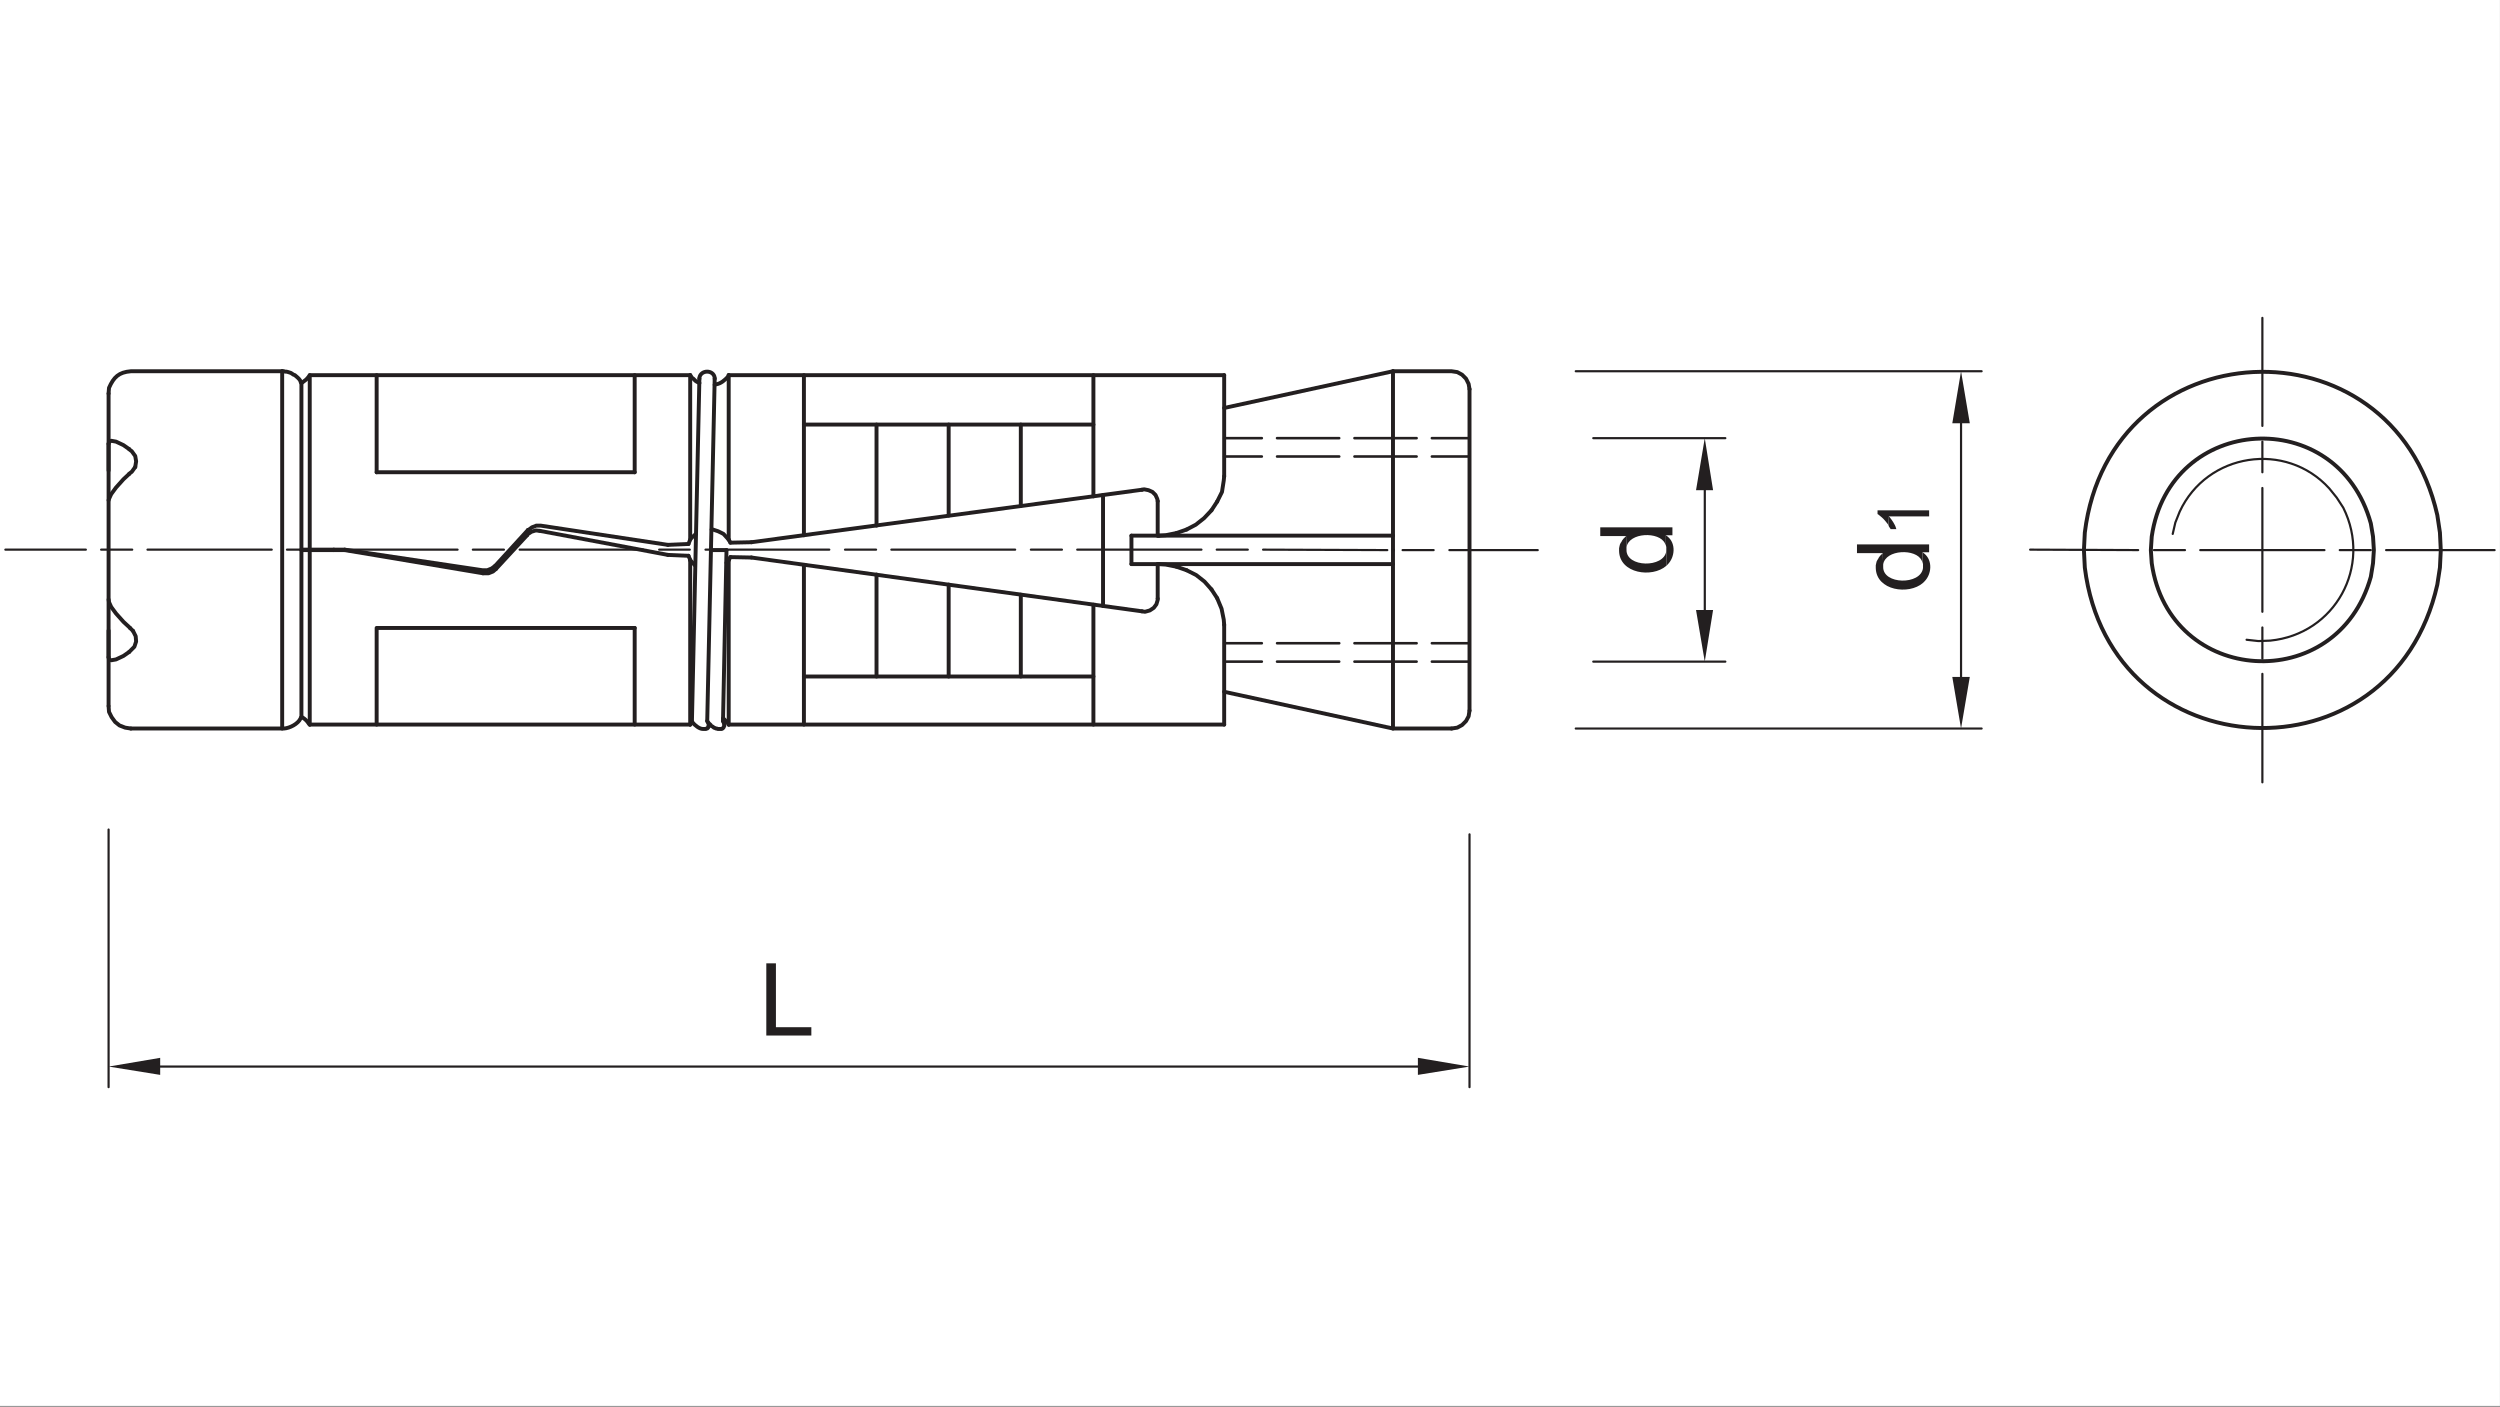 <?xml version="1.0" encoding="utf-8"?>
<!-- Generator: Adobe Illustrator 16.0.0, SVG Export Plug-In . SVG Version: 6.00 Build 0)  -->
<!DOCTYPE svg PUBLIC "-//W3C//DTD SVG 1.1//EN" "http://www.w3.org/Graphics/SVG/1.1/DTD/svg11.dtd">
<svg version="1.1" id="Layer_1" xmlns="http://www.w3.org/2000/svg" xmlns:xlink="http://www.w3.org/1999/xlink" x="0px" y="0px"
	 width="343px" height="193.011px" viewBox="0 -0.005 343 193.011" enable-background="new 0 -0.005 343 193.011"
	 xml:space="preserve">
<rect x="0" y="-0.005" width="343" height="193.011" fill="#808080" stroke="none"/>
<rect y="-0.127" fill="#FFFFFF" width="342.992" height="193.012"/>
<g id="surface1">
	
		<path fill="none" stroke="#231F20" stroke-width="0.54" stroke-linecap="round" stroke-linejoin="round" stroke-miterlimit="10" d="
		M99.676,75.469h-2.098"/>
	
		<path fill="none" stroke="#231F20" stroke-width="0.54" stroke-linecap="round" stroke-linejoin="round" stroke-miterlimit="10" d="
		M201.617,53.387l-0.121-0.719l-0.359-0.719l-0.539-0.543l-0.66-0.359l-0.781-0.117h-8.039"/>
	
		<path fill="none" stroke="#231F20" stroke-width="0.54" stroke-linecap="round" stroke-linejoin="round" stroke-miterlimit="10" d="
		M199.156,99.949l0.781-0.121l0.66-0.359l0.539-0.539l0.359-0.66l0.121-0.781"/>
	
		<path fill="none" stroke="#231F20" stroke-width="0.54" stroke-linecap="round" stroke-linejoin="round" stroke-miterlimit="10" d="
		M199.156,99.949h-8.039v-24.48"/>
	
		<path fill="none" stroke="#231F20" stroke-width="0.54" stroke-linecap="round" stroke-linejoin="round" stroke-miterlimit="10" d="
		M201.617,53.387v44.102"/>
	
		<path fill="none" stroke="#231F20" stroke-width="0.54" stroke-linecap="round" stroke-linejoin="round" stroke-miterlimit="10" d="
		M191.117,50.93v24.539"/>
	
		<path fill="none" stroke="#231F20" stroke-width="0.54" stroke-linecap="round" stroke-linejoin="round" stroke-miterlimit="10" d="
		M150.016,58.25h-39.719"/>
	
		<path fill="none" stroke="#231F20" stroke-width="0.54" stroke-linecap="round" stroke-linejoin="round" stroke-miterlimit="10" d="
		M167.957,85.727l-0.059-0.719l-0.301-1.5l-0.602-1.441"/>
	
		<path fill="none" stroke="#231F20" stroke-width="0.54" stroke-linecap="round" stroke-linejoin="round" stroke-miterlimit="10" d="
		M167.957,65.328l-0.059,0.602l-0.242,1.559l-0.66,1.32"/>
	
		<path fill="none" stroke="#231F20" stroke-width="0.54" stroke-linecap="round" stroke-linejoin="round" stroke-miterlimit="10" d="
		M162.797,78.227l-1.379-0.477"/>
	
		<path fill="none" stroke="#231F20" stroke-width="0.54" stroke-linecap="round" stroke-linejoin="round" stroke-miterlimit="10" d="
		M162.797,72.648l-1.379,0.48"/>
	
		<path fill="none" stroke="#231F20" stroke-width="0.54" stroke-linecap="round" stroke-linejoin="round" stroke-miterlimit="10" d="
		M161.418,77.746l-1.5-0.297l-0.902-0.059"/>
	
		<path fill="none" stroke="#231F20" stroke-width="0.54" stroke-linecap="round" stroke-linejoin="round" stroke-miterlimit="10" d="
		M161.418,73.129l-1.5,0.301l-0.902,0.059"/>
	
		<path fill="none" stroke="#231F20" stroke-width="0.54" stroke-linecap="round" stroke-linejoin="round" stroke-miterlimit="10" d="
		M156.676,67.188l0.301-0.059l0.602,0.121l0.539,0.238l0.418,0.418l0.242,0.543l0.059,0.301"/>
	
		<path fill="none" stroke="#231F20" stroke-width="0.54" stroke-linecap="round" stroke-linejoin="round" stroke-miterlimit="10" d="
		M158.836,73.488h0.18"/>
	
		<path fill="none" stroke="#231F20" stroke-width="0.54" stroke-linecap="round" stroke-linejoin="round" stroke-miterlimit="10" d="
		M159.016,77.387h-0.18"/>
	
		<path fill="none" stroke="#231F20" stroke-width="0.54" stroke-linecap="round" stroke-linejoin="round" stroke-miterlimit="10" d="
		M158.836,82.129v0.18l-0.18,0.598l-0.359,0.48l-0.539,0.359l-0.66,0.184l-0.422-0.062"/>
	
		<path fill="none" stroke="#231F20" stroke-width="0.54" stroke-linecap="round" stroke-linejoin="round" stroke-miterlimit="10" d="
		M166.215,80.867l-0.957-1.078l-1.141-0.898l-1.32-0.664"/>
	
		<path fill="none" stroke="#231F20" stroke-width="0.54" stroke-linecap="round" stroke-linejoin="round" stroke-miterlimit="10" d="
		M166.215,70.008l-1.02,1.082l-1.141,0.898l-1.258,0.66"/>
	
		<path fill="none" stroke="#231F20" stroke-width="0.54" stroke-linecap="round" stroke-linejoin="round" stroke-miterlimit="10" d="
		M155.234,73.488v3.898"/>
	
		<path fill="none" stroke="#231F20" stroke-width="0.54" stroke-linecap="round" stroke-linejoin="round" stroke-miterlimit="10" d="
		M151.336,67.906v15.242"/>
	
		<path fill="none" stroke="#231F20" stroke-width="0.54" stroke-linecap="round" stroke-linejoin="round" stroke-miterlimit="10" d="
		M166.996,82.066l-0.781-1.199"/>
	
		<path fill="none" stroke="#231F20" stroke-width="0.54" stroke-linecap="round" stroke-linejoin="round" stroke-miterlimit="10" d="
		M166.996,68.809l-0.781,1.199"/>
	
		<path fill="none" stroke="#231F20" stroke-width="0.54" stroke-linecap="round" stroke-linejoin="round" stroke-miterlimit="10" d="
		M167.957,85.727v13.68"/>
	
		<path fill="none" stroke="#231F20" stroke-width="0.54" stroke-linecap="round" stroke-linejoin="round" stroke-miterlimit="10" d="
		M150.016,99.406V82.969"/>
	
		<path fill="none" stroke="#231F20" stroke-width="0.54" stroke-linecap="round" stroke-linejoin="round" stroke-miterlimit="10" d="
		M140.055,92.809V81.59"/>
	
		<path fill="none" stroke="#231F20" stroke-width="0.54" stroke-linecap="round" stroke-linejoin="round" stroke-miterlimit="10" d="
		M130.156,92.809V80.207"/>
	
		<path fill="none" stroke="#231F20" stroke-width="0.54" stroke-linecap="round" stroke-linejoin="round" stroke-miterlimit="10" d="
		M120.258,92.809v-13.98"/>
	
		<path fill="none" stroke="#231F20" stroke-width="0.54" stroke-linecap="round" stroke-linejoin="round" stroke-miterlimit="10" d="
		M110.297,99.406V77.508"/>
	
		<path fill="none" stroke="#231F20" stroke-width="0.54" stroke-linecap="round" stroke-linejoin="round" stroke-miterlimit="10" d="
		M156.676,67.188l-53.578,7.199"/>
	
		<path fill="none" stroke="#231F20" stroke-width="0.54" stroke-linecap="round" stroke-linejoin="round" stroke-miterlimit="10" d="
		M156.676,83.867l-53.578-7.379"/>
	
		<path fill="none" stroke="#231F20" stroke-width="0.54" stroke-linecap="round" stroke-linejoin="round" stroke-miterlimit="10" d="
		M150.016,92.809h-39.719"/>
	
		<path fill="none" stroke="#231F20" stroke-width="0.54" stroke-linecap="round" stroke-linejoin="round" stroke-miterlimit="10" d="
		M130.156,58.25v12.477"/>
	
		<path fill="none" stroke="#231F20" stroke-width="0.54" stroke-linecap="round" stroke-linejoin="round" stroke-miterlimit="10" d="
		M140.055,58.25v11.156"/>
	
		<path fill="none" stroke="#231F20" stroke-width="0.54" stroke-linecap="round" stroke-linejoin="round" stroke-miterlimit="10" d="
		M120.258,58.25v13.859"/>
	
		<path fill="none" stroke="#231F20" stroke-width="0.54" stroke-linecap="round" stroke-linejoin="round" stroke-miterlimit="10" d="
		M110.297,51.469V73.43"/>
	
		<path fill="none" stroke="#231F20" stroke-width="0.54" stroke-linecap="round" stroke-linejoin="round" stroke-miterlimit="10" d="
		M167.957,51.469v13.859"/>
	
		<path fill="none" stroke="#231F20" stroke-width="0.54" stroke-linecap="round" stroke-linejoin="round" stroke-miterlimit="10" d="
		M150.016,51.469V68.09"/>
	<g>
		<defs>
			<rect id="SVGID_1_" width="342.992" height="192.758"/>
		</defs>
		<clipPath id="SVGID_2_">
			<use xlink:href="#SVGID_1_"  overflow="visible"/>
		</clipPath>
		<g clip-path="url(#SVGID_2_)">
			
				<path fill="none" stroke="#231F20" stroke-width="0.54" stroke-linecap="round" stroke-linejoin="round" stroke-miterlimit="10" d="
				M98.055,51.949v-0.121c-0.145-1.117-1.906-1.133-2.098,0v0.121"/>
			
				<path fill="none" stroke="#231F20" stroke-width="0.54" stroke-linecap="round" stroke-linejoin="round" stroke-miterlimit="10" d="
				M94.695,51.469l0.242,0.359l0.18,0.121l0.301,0.297l0.18,0.121l0.359,0.18"/>
			
				<path fill="none" stroke="#231F20" stroke-width="0.54" stroke-linecap="round" stroke-linejoin="round" stroke-miterlimit="10" d="
				M98.055,52.789l0.18-0.062c0.699-0.098,1.211-0.602,1.684-1.078l0.059-0.18"/>
			
				<path fill="none" stroke="#231F20" stroke-width="0.54" stroke-linecap="round" stroke-linejoin="round" stroke-miterlimit="10" d="
				M41.355,52.547l-0.117-0.18l-0.062-0.18c-0.184-0.289-0.473-0.5-0.719-0.719l-0.18-0.062l-0.359-0.238l-0.363-0.121l-0.238-0.059
				h-0.18l-0.18-0.059h-0.242"/>
			
				<path fill="none" stroke="#231F20" stroke-width="0.54" stroke-linecap="round" stroke-linejoin="round" stroke-miterlimit="10" d="
				M41.355,52.547l0.18-0.117c0.477-0.352,0.477-0.332,0.84-0.781l0.121-0.18h52.199"/>
			
				<path fill="none" stroke="#231F20" stroke-width="0.54" stroke-linecap="round" stroke-linejoin="round" stroke-miterlimit="10" d="
				M99.676,77.207l0.121-0.117l0.18-0.242"/>
			
				<path fill="none" stroke="#231F20" stroke-width="0.54" stroke-linecap="round" stroke-linejoin="round" stroke-miterlimit="10" d="
				M99.977,74.027l-0.719-0.781l-0.723-0.359l-0.719-0.238h-0.18"/>
			
				<path fill="none" stroke="#231F20" stroke-width="0.54" stroke-linecap="round" stroke-linejoin="round" stroke-miterlimit="10" d="
				M99.977,74.027l0.238,0.422"/>
			
				<path fill="none" stroke="#231F20" stroke-width="0.54" stroke-linecap="round" stroke-linejoin="round" stroke-miterlimit="10" d="
				M100.215,76.43l-0.238,0.418"/>
			
				<path fill="none" stroke="#231F20" stroke-width="0.54" stroke-linecap="round" stroke-linejoin="round" stroke-miterlimit="10" d="
				M94.695,76.848l0.66,0.719"/>
			
				<path fill="none" stroke="#231F20" stroke-width="0.54" stroke-linecap="round" stroke-linejoin="round" stroke-miterlimit="10" d="
				M95.477,73.25l-0.602,0.539l-0.18,0.238l-0.238,0.602"/>
			
				<path fill="none" stroke="#231F20" stroke-width="0.54" stroke-linecap="round" stroke-linejoin="round" stroke-miterlimit="10" d="
				M94.695,76.848l-0.059-0.18l-0.18-0.418"/>
			
				<path fill="none" stroke="#231F20" stroke-width="0.54" stroke-linecap="round" stroke-linejoin="round" stroke-miterlimit="10" d="
				M94.457,74.629l-2.82,0.121"/>
			
				<path fill="none" stroke="#231F20" stroke-width="0.54" stroke-linecap="round" stroke-linejoin="round" stroke-miterlimit="10" d="
				M94.457,76.25l-2.82-0.121"/>
			
				<path fill="none" stroke="#231F20" stroke-width="0.54" stroke-linecap="round" stroke-linejoin="round" stroke-miterlimit="10" d="
				M72.316,73.43l0.059-0.121l0.543-0.359l0.598-0.18l0.539,0.059"/>
			
				<path fill="none" stroke="#231F20" stroke-width="0.54" stroke-linecap="round" stroke-linejoin="round" stroke-miterlimit="10" d="
				M72.438,72.707h0.059l0.48-0.359l0.602-0.238h0.598l17.461,2.641"/>
			
				<path fill="none" stroke="#231F20" stroke-width="0.54" stroke-linecap="round" stroke-linejoin="round" stroke-miterlimit="10" d="
				M74.055,72.828l17.582,3.301"/>
			
				<path fill="none" stroke="#231F20" stroke-width="0.54" stroke-linecap="round" stroke-linejoin="round" stroke-miterlimit="10" d="
				M99.977,99.406l-0.059-0.117l-0.121-0.18l-0.18-0.121l-0.121-0.18l-0.121-0.121l-0.18-0.121"/>
			
				<path fill="none" stroke="#231F20" stroke-width="0.54" stroke-linecap="round" stroke-linejoin="round" stroke-miterlimit="10" d="
				M97.035,98.93l0.062,0.117l0.117,0.121l0.062,0.121l0.117,0.059l0.121,0.121l0.059,0.121l0.242,0.117l0.121,0.121l0.18,0.059
				l0.117,0.062h0.121l0.121,0.059h0.539l0.059-0.059h0.062l0.121-0.121l0.059-0.121v-0.059l0.059-0.059v-0.242l-0.059-0.059v-0.121
				l-0.059-0.121l-0.062-0.117"/>
			
				<path fill="none" stroke="#231F20" stroke-width="0.54" stroke-linecap="round" stroke-linejoin="round" stroke-miterlimit="10" d="
				M94.938,99.168l-0.242,0.238"/>
			
				<path fill="none" stroke="#231F20" stroke-width="0.54" stroke-linecap="round" stroke-linejoin="round" stroke-miterlimit="10" d="
				M94.938,98.93l0.059,0.117l0.059,0.121c0.32,0.352,0.898,0.844,1.383,0.84h0.418l0.062-0.059h0.117l0.121-0.121v-0.121
				l0.059-0.059v-0.359l-0.117-0.242l-0.062-0.117"/>
			
				<path fill="none" stroke="#231F20" stroke-width="0.54" stroke-linecap="round" stroke-linejoin="round" stroke-miterlimit="10" d="
				M99.676,75.469l-0.48,23.461"/>
			
				<path fill="none" stroke="#231F20" stroke-width="0.54" stroke-linecap="round" stroke-linejoin="round" stroke-miterlimit="10" d="
				M94.695,99.406V76.848"/>
			
				<path fill="none" stroke="#231F20" stroke-width="0.54" stroke-linecap="round" stroke-linejoin="round" stroke-miterlimit="10" d="
				M99.977,76.848v22.559"/>
			
				<path fill="none" stroke="#231F20" stroke-width="0.54" stroke-linecap="round" stroke-linejoin="round" stroke-miterlimit="10" d="
				M68.055,78.047l-0.418,0.359l-0.602,0.242h-0.777"/>
			
				<path fill="none" stroke="#231F20" stroke-width="0.54" stroke-linecap="round" stroke-linejoin="round" stroke-miterlimit="10" d="
				M67.938,77.629l-0.48,0.359l-0.602,0.242h-0.66l-18.898-2.824"/>
			
				<path fill="none" stroke="#231F20" stroke-width="0.54" stroke-linecap="round" stroke-linejoin="round" stroke-miterlimit="10" d="
				M66.258,78.648l-18.961-3.18"/>
			
				<path fill="none" stroke="#231F20" stroke-width="0.54" stroke-linecap="round" stroke-linejoin="round" stroke-miterlimit="10" d="
				M41.355,75.406h1.141"/>
			
				<path fill="none" stroke="#231F20" stroke-width="0.54" stroke-linecap="round" stroke-linejoin="round" stroke-miterlimit="10" d="
				M41.355,75.469h1.141"/>
			
				<path fill="none" stroke="#231F20" stroke-width="0.54" stroke-linecap="round" stroke-linejoin="round" stroke-miterlimit="10" d="
				M45.797,75.406h-3.301"/>
			
				<path fill="none" stroke="#231F20" stroke-width="0.54" stroke-linecap="round" stroke-linejoin="round" stroke-miterlimit="10" d="
				M45.797,75.469h-3.301"/>
			
				<path fill="none" stroke="#231F20" stroke-width="0.54" stroke-linecap="round" stroke-linejoin="round" stroke-miterlimit="10" d="
				M38.715,99.949h0.242c0.785-0.047,1.934-0.629,2.277-1.383l0.121-0.18"/>
			
				<path fill="none" stroke="#231F20" stroke-width="0.54" stroke-linecap="round" stroke-linejoin="round" stroke-miterlimit="10" d="
				M42.496,99.406l-0.121-0.117c-0.262-0.391-0.449-0.578-0.84-0.84l-0.18-0.062"/>
			
				<path fill="none" stroke="#231F20" stroke-width="0.54" stroke-linecap="round" stroke-linejoin="round" stroke-miterlimit="10" d="
				M42.496,75.469v23.938"/>
			
				<path fill="none" stroke="#231F20" stroke-width="0.54" stroke-linecap="round" stroke-linejoin="round" stroke-miterlimit="10" d="
				M41.355,75.469v22.918"/>
			
				<path fill="none" stroke="#231F20" stroke-width="0.54" stroke-linecap="round" stroke-linejoin="round" stroke-miterlimit="10" d="
				M45.797,75.406h1.5"/>
			
				<path fill="none" stroke="#231F20" stroke-width="0.54" stroke-linecap="round" stroke-linejoin="round" stroke-miterlimit="10" d="
				M45.797,75.469h1.5"/>
			
				<path fill="none" stroke="#231F20" stroke-width="0.54" stroke-linecap="round" stroke-linejoin="round" stroke-miterlimit="10" d="
				M72.438,72.707l-4.5,4.922"/>
			
				<path fill="none" stroke="#231F20" stroke-width="0.54" stroke-linecap="round" stroke-linejoin="round" stroke-miterlimit="10" d="
				M68.055,78.047l4.262-4.621"/>
			
				<path fill="none" stroke="#231F20" stroke-width="0.54" stroke-linecap="round" stroke-linejoin="round" stroke-miterlimit="10" d="
				M51.676,64.789h35.402"/>
			
				<path fill="none" stroke="#231F20" stroke-width="0.54" stroke-linecap="round" stroke-linejoin="round" stroke-miterlimit="10" d="
				M42.496,99.406h52.199"/>
			
				<path fill="none" stroke="#231F20" stroke-width="0.54" stroke-linecap="round" stroke-linejoin="round" stroke-miterlimit="10" d="
				M38.715,99.77V50.926"/>
			
				<path fill="none" stroke="#231F20" stroke-width="0.54" stroke-linecap="round" stroke-linejoin="round" stroke-miterlimit="10" d="
				M51.676,51.469v13.32"/>
			
				<path fill="none" stroke="#231F20" stroke-width="0.54" stroke-linecap="round" stroke-linejoin="round" stroke-miterlimit="10" d="
				M41.355,52.547v22.859"/>
			
				<path fill="none" stroke="#231F20" stroke-width="0.54" stroke-linecap="round" stroke-linejoin="round" stroke-miterlimit="10" d="
				M42.496,51.469v23.938"/>
			
				<path fill="none" stroke="#231F20" stroke-width="0.54" stroke-linecap="round" stroke-linejoin="round" stroke-miterlimit="10" d="
				M94.695,74.027V51.469"/>
			
				<path fill="none" stroke="#231F20" stroke-width="0.54" stroke-linecap="round" stroke-linejoin="round" stroke-miterlimit="10" d="
				M99.977,51.469v22.559"/>
			
				<path fill="none" stroke="#231F20" stroke-width="0.54" stroke-linecap="round" stroke-linejoin="round" stroke-miterlimit="10" d="
				M87.078,64.789v-13.32"/>
			
				<path fill="none" stroke="#231F20" stroke-width="0.54" stroke-linecap="round" stroke-linejoin="round" stroke-miterlimit="10" d="
				M98.055,51.949l-1.02,46.797"/>
			
				<path fill="none" stroke="#231F20" stroke-width="0.54" stroke-linecap="round" stroke-linejoin="round" stroke-miterlimit="10" d="
				M95.957,51.949l-1.02,46.797"/>
			
				<path fill="none" stroke="#231F20" stroke-width="0.54" stroke-linecap="round" stroke-linejoin="round" stroke-miterlimit="10" d="
				M167.957,51.469h-67.98"/>
			
				<path fill="none" stroke="#231F20" stroke-width="0.54" stroke-linecap="round" stroke-linejoin="round" stroke-miterlimit="10" d="
				M99.977,99.406h67.98"/>
			
				<path fill="none" stroke="#231F20" stroke-width="0.54" stroke-linecap="round" stroke-linejoin="round" stroke-miterlimit="10" d="
				M103.098,74.387l-2.883,0.062"/>
			
				<path fill="none" stroke="#231F20" stroke-width="0.54" stroke-linecap="round" stroke-linejoin="round" stroke-miterlimit="10" d="
				M103.098,76.488l-2.883-0.059"/>
			
				<path fill="none" stroke="#231F20" stroke-width="0.54" stroke-linecap="round" stroke-linejoin="round" stroke-miterlimit="10" d="
				M14.898,60.887l0.059-0.238l0.301-0.18l0.66,0.117l1.02,0.48l0.777,0.543"/>
			
				<path fill="none" stroke="#231F20" stroke-width="0.54" stroke-linecap="round" stroke-linejoin="round" stroke-miterlimit="10" d="
				M18.555,64.066l0.121-0.777l-0.121-0.723l-0.477-0.66l-0.242-0.18l-0.121-0.117"/>
			
				<path fill="none" stroke="#231F20" stroke-width="0.54" stroke-linecap="round" stroke-linejoin="round" stroke-miterlimit="10" d="
				M17.836,86.148l0.422,0.418"/>
			
				<path fill="none" stroke="#231F20" stroke-width="0.54" stroke-linecap="round" stroke-linejoin="round" stroke-miterlimit="10" d="
				M14.898,90.168v-3.66"/>
			
				<path fill="none" stroke="#231F20" stroke-width="0.54" stroke-linecap="round" stroke-linejoin="round" stroke-miterlimit="10" d="
				M18.258,86.566l0.359,0.723l0.059,0.719l-0.238,0.719l-0.723,0.723"/>
			
				<path fill="none" stroke="#231F20" stroke-width="0.54" stroke-linecap="round" stroke-linejoin="round" stroke-miterlimit="10" d="
				M14.898,90.168l0.059,0.301l0.301,0.117l0.66-0.117l1.02-0.48l0.777-0.539"/>
			
				<path fill="none" stroke="#231F20" stroke-width="0.54" stroke-linecap="round" stroke-linejoin="round" stroke-miterlimit="10" d="
				M14.898,68.629l0.059-0.18l0.301-0.66l0.66-0.902l1.02-1.137l0.777-0.723"/>
			
				<path fill="none" stroke="#231F20" stroke-width="0.54" stroke-linecap="round" stroke-linejoin="round" stroke-miterlimit="10" d="
				M14.898,82.246l0.059,0.363l0.301,0.66l0.66,0.898l1.02,1.141l0.777,0.719l0.121,0.121"/>
			
				<path fill="none" stroke="#231F20" stroke-width="0.54" stroke-linecap="round" stroke-linejoin="round" stroke-miterlimit="10" d="
				M17.715,65.027l0.121-0.121l0.242-0.18l0.477-0.66"/>
			
				<path fill="none" stroke="#231F20" stroke-width="0.54" stroke-linecap="round" stroke-linejoin="round" stroke-miterlimit="10" d="
				M14.898,60.887v3.66"/>
			
				<path fill="none" stroke="#231F20" stroke-width="0.54" stroke-linecap="round" stroke-linejoin="round" stroke-miterlimit="10" d="
				M38.715,50.93H17.957c-1.66,0.133-2.352,0.801-3,2.277l-0.062,0.781"/>
			
				<path fill="none" stroke="#231F20" stroke-width="0.54" stroke-linecap="round" stroke-linejoin="round" stroke-miterlimit="10" d="
				M17.957,99.949h20.758"/>
			
				<path fill="none" stroke="#231F20" stroke-width="0.54" stroke-linecap="round" stroke-linejoin="round" stroke-miterlimit="10" d="
				M14.898,96.887l0.059,0.781l0.359,0.719l0.48,0.66l0.602,0.48l0.777,0.301l0.781,0.121"/>
			
				<path fill="none" stroke="#231F20" stroke-width="0.54" stroke-linecap="round" stroke-linejoin="round" stroke-miterlimit="10" d="
				M191.117,50.93l-23.16,5.039"/>
			
				<path fill="none" stroke="#231F20" stroke-width="0.54" stroke-linecap="round" stroke-linejoin="round" stroke-miterlimit="10" d="
				M155.234,73.488h35.883"/>
			
				<path fill="none" stroke="#231F20" stroke-width="0.54" stroke-linecap="round" stroke-linejoin="round" stroke-miterlimit="10" d="
				M155.234,77.387h35.883"/>
			
				<path fill="none" stroke="#231F20" stroke-width="0.54" stroke-linecap="round" stroke-linejoin="round" stroke-miterlimit="10" d="
				M191.117,99.949l-23.16-5.043"/>
			
				<path fill="none" stroke="#231F20" stroke-width="0.54" stroke-linecap="round" stroke-linejoin="round" stroke-miterlimit="10" d="
				M14.898,53.988v42.84"/>
			
				<path fill="none" stroke="#231F20" stroke-width="0.54" stroke-linecap="round" stroke-linejoin="round" stroke-miterlimit="10" d="
				M158.836,68.75v4.738"/>
			
				<path fill="none" stroke="#231F20" stroke-width="0.54" stroke-linecap="round" stroke-linejoin="round" stroke-miterlimit="10" d="
				M158.836,77.387v4.742"/>
			
				<path fill="none" stroke="#231F20" stroke-width="0.54" stroke-linecap="round" stroke-linejoin="round" stroke-miterlimit="10" d="
				M87.078,86.148H51.676v13.258"/>
			
				<path fill="none" stroke="#231F20" stroke-width="0.54" stroke-linecap="round" stroke-linejoin="round" stroke-miterlimit="10" d="
				M87.078,86.148v13.258"/>
			
				<path fill="none" stroke="#231F20" stroke-width="0.3" stroke-linecap="round" stroke-linejoin="round" stroke-miterlimit="10" d="
				M210.977,75.469h-12.121"/>
			
				<path fill="none" stroke="#231F20" stroke-width="0.3" stroke-linecap="round" stroke-linejoin="round" stroke-miterlimit="10" d="
				M196.695,75.469h-4.258"/>
			
				<path fill="none" stroke="#231F20" stroke-width="0.3" stroke-linecap="round" stroke-linejoin="round" stroke-miterlimit="10" d="
				M190.336,75.469l-17.039-0.062"/>
			
				<path fill="none" stroke="#231F20" stroke-width="0.3" stroke-linecap="round" stroke-linejoin="round" stroke-miterlimit="10" d="
				M171.195,75.406h-4.258"/>
			
				<path fill="none" stroke="#231F20" stroke-width="0.3" stroke-linecap="round" stroke-linejoin="round" stroke-miterlimit="10" d="
				M164.836,75.406h-17.039"/>
			
				<path fill="none" stroke="#231F20" stroke-width="0.3" stroke-linecap="round" stroke-linejoin="round" stroke-miterlimit="10" d="
				M145.695,75.406h-4.258"/>
			
				<path fill="none" stroke="#231F20" stroke-width="0.3" stroke-linecap="round" stroke-linejoin="round" stroke-miterlimit="10" d="
				M139.277,75.406h-16.98"/>
			
				<path fill="none" stroke="#231F20" stroke-width="0.3" stroke-linecap="round" stroke-linejoin="round" stroke-miterlimit="10" d="
				M120.195,75.406h-4.258"/>
			
				<path fill="none" stroke="#231F20" stroke-width="0.3" stroke-linecap="round" stroke-linejoin="round" stroke-miterlimit="10" d="
				M113.777,75.406h-16.98"/>
			
				<path fill="none" stroke="#231F20" stroke-width="0.3" stroke-linecap="round" stroke-linejoin="round" stroke-miterlimit="10" d="
				M94.637,75.406h-4.199"/>
			
				<path fill="none" stroke="#231F20" stroke-width="0.3" stroke-linecap="round" stroke-linejoin="round" stroke-miterlimit="10" d="
				M88.277,75.406h-16.98"/>
			
				<path fill="none" stroke="#231F20" stroke-width="0.3" stroke-linecap="round" stroke-linejoin="round" stroke-miterlimit="10" d="
				M69.137,75.406h-4.262"/>
			
				<path fill="none" stroke="#231F20" stroke-width="0.3" stroke-linecap="round" stroke-linejoin="round" stroke-miterlimit="10" d="
				M62.777,75.406H45.738"/>
			
				<path fill="none" stroke="#231F20" stroke-width="0.3" stroke-linecap="round" stroke-linejoin="round" stroke-miterlimit="10" d="
				M43.637,75.406h-4.262"/>
			
				<path fill="none" stroke="#231F20" stroke-width="0.3" stroke-linecap="round" stroke-linejoin="round" stroke-miterlimit="10" d="
				M37.277,75.406H20.238"/>
			
				<path fill="none" stroke="#231F20" stroke-width="0.3" stroke-linecap="round" stroke-linejoin="round" stroke-miterlimit="10" d="
				M18.137,75.406h-4.262"/>
			
				<path fill="none" stroke="#231F20" stroke-width="0.3" stroke-linecap="round" stroke-linejoin="round" stroke-miterlimit="10" d="
				M11.777,75.406H0.738"/>
			
				<path fill="none" stroke="#231F20" stroke-width="0.3" stroke-linecap="round" stroke-linejoin="round" stroke-miterlimit="10" d="
				M216.195,50.93h55.68"/>
			
				<path fill="none" stroke="#231F20" stroke-width="0.3" stroke-linecap="round" stroke-linejoin="round" stroke-miterlimit="10" d="
				M216.195,99.949h55.68"/>
			
				<path fill="none" stroke="#231F20" stroke-width="0.3" stroke-linecap="round" stroke-linejoin="round" stroke-miterlimit="10" d="
				M269.055,58.066v34.801"/>
			<path fill="#231F20" d="M267.855,58.066h2.402l-1.203-7.137"/>
			<path fill="#231F20" d="M267.855,92.867h2.402l-1.203,7.082"/>
			<path fill="#231F20" d="M263.777,77.148l0.059,0.238v2.582l0.18-0.18c1.012-1,1.172-2.883,0-3.84l-0.238-0.18"/>
			<path fill="#231F20" d="M257.355,77.867v0.062c0.07,3.105,4.535,3.738,6.48,2.039v-2.281v0.242
				c-0.289,2.363-5.551,2.289-5.461-0.184l-0.059-1.859l-0.359,0.359l-0.18,0.242l-0.121,0.238l-0.059,0.062l-0.121,0.238
				l-0.059,0.242l-0.062,0.297"/>
			<path fill="#231F20" d="M254.777,74.688v1.199h3.539l0.059,1.863v-0.301c0.281-2.102,4.543-2.223,5.281-0.543l0.121,0.242V75.77
				h0.898v-1.082"/>
			<path fill="#231F20" d="M259.098,72.047l0.059,0.18l0.242,0.363h0.84h-0.062l-0.059-0.184c-0.109-0.441-0.559-1.078-0.84-1.438
				l-0.121-0.121"/>
			<path fill="#231F20" d="M257.598,70.008v0.539h0.059c0.73,0.59,0.742,0.59,1.32,1.32l0.121,0.18l0.059-1.199h5.52v-0.84"/>
			
				<path fill="none" stroke="#231F20" stroke-width="0.3" stroke-linecap="round" stroke-linejoin="round" stroke-miterlimit="10" d="
				M201.617,114.469v34.68"/>
			
				<path fill="none" stroke="#231F20" stroke-width="0.3" stroke-linecap="round" stroke-linejoin="round" stroke-miterlimit="10" d="
				M14.898,113.809v35.34"/>
			
				<path fill="none" stroke="#231F20" stroke-width="0.3" stroke-linecap="round" stroke-linejoin="round" stroke-miterlimit="10" d="
				M194.535,146.328H21.977"/>
			<path fill="#231F20" d="M194.535,145.129v2.34l7.082-1.141"/>
			<path fill="#231F20" d="M21.977,145.129v2.34l-7.078-1.141"/>
			<path fill="#231F20" d="M106.457,132.168h-1.32v9.898h6.18v-1.137h-4.859"/>
			
				<path fill="none" stroke="#231F20" stroke-width="0.36" stroke-linecap="round" stroke-linejoin="round" stroke-miterlimit="10" d="
				M201.617,90.77h-5.16"/>
			
				<path fill="none" stroke="#231F20" stroke-width="0.36" stroke-linecap="round" stroke-linejoin="round" stroke-miterlimit="10" d="
				M194.355,90.77h-8.52"/>
			
				<path fill="none" stroke="#231F20" stroke-width="0.36" stroke-linecap="round" stroke-linejoin="round" stroke-miterlimit="10" d="
				M183.734,90.77h-8.52"/>
			
				<path fill="none" stroke="#231F20" stroke-width="0.36" stroke-linecap="round" stroke-linejoin="round" stroke-miterlimit="10" d="
				M173.117,90.77h-5.16"/>
			
				<path fill="none" stroke="#231F20" stroke-width="0.36" stroke-linecap="round" stroke-linejoin="round" stroke-miterlimit="10" d="
				M201.617,60.109h-5.16"/>
			
				<path fill="none" stroke="#231F20" stroke-width="0.36" stroke-linecap="round" stroke-linejoin="round" stroke-miterlimit="10" d="
				M194.355,60.109h-8.52"/>
			
				<path fill="none" stroke="#231F20" stroke-width="0.36" stroke-linecap="round" stroke-linejoin="round" stroke-miterlimit="10" d="
				M183.734,60.109h-8.52"/>
			
				<path fill="none" stroke="#231F20" stroke-width="0.36" stroke-linecap="round" stroke-linejoin="round" stroke-miterlimit="10" d="
				M173.117,60.109h-5.16"/>
			
				<path fill="none" stroke="#231F20" stroke-width="0.3" stroke-linecap="round" stroke-linejoin="round" stroke-miterlimit="10" d="
				M218.598,60.109h18.117"/>
			
				<path fill="none" stroke="#231F20" stroke-width="0.3" stroke-linecap="round" stroke-linejoin="round" stroke-miterlimit="10" d="
				M218.598,90.77h18.117"/>
			
				<path fill="none" stroke="#231F20" stroke-width="0.3" stroke-linecap="round" stroke-linejoin="round" stroke-miterlimit="10" d="
				M233.898,67.25v16.438"/>
			<path fill="#231F20" d="M232.695,67.25h2.34l-1.141-7.141"/>
			<path fill="#231F20" d="M232.695,83.688h2.34l-1.141,7.082"/>
			<path fill="#231F20" d="M228.555,74.809l0.062,0.238v2.582l0.18-0.18c1.008-1,1.172-2.883,0-3.84l-0.242-0.18"/>
			<path fill="#231F20" d="M222.137,75.527v0.062c0.066,3.105,4.531,3.738,6.48,2.039v-2.281v0.242
				c-0.289,2.363-5.551,2.289-5.461-0.184l-0.059-1.859l-0.359,0.359l-0.18,0.242l-0.121,0.238l-0.062,0.062l-0.117,0.238
				l-0.062,0.242l-0.059,0.297"/>
			<path fill="#231F20" d="M219.555,72.348v1.199h3.543l0.059,1.859v-0.297c0.281-2.105,4.543-2.223,5.281-0.543l0.117,0.242V73.43
				h0.902v-1.082"/>
			
				<path fill="none" stroke="#231F20" stroke-width="0.3" stroke-linecap="round" stroke-linejoin="round" stroke-miterlimit="10" d="
				M310.398,43.609v14.82"/>
			
				<path fill="none" stroke="#231F20" stroke-width="0.3" stroke-linecap="round" stroke-linejoin="round" stroke-miterlimit="10" d="
				M310.398,60.59v4.199"/>
			
				<path fill="none" stroke="#231F20" stroke-width="0.3" stroke-linecap="round" stroke-linejoin="round" stroke-miterlimit="10" d="
				M310.398,66.949v16.98"/>
			
				<path fill="none" stroke="#231F20" stroke-width="0.3" stroke-linecap="round" stroke-linejoin="round" stroke-miterlimit="10" d="
				M310.398,86.086v4.262"/>
			
				<path fill="none" stroke="#231F20" stroke-width="0.3" stroke-linecap="round" stroke-linejoin="round" stroke-miterlimit="10" d="
				M310.398,92.449v14.879"/>
			
				<path fill="none" stroke="#231F20" stroke-width="0.3" stroke-linecap="round" stroke-linejoin="round" stroke-miterlimit="10" d="
				M278.535,75.406l14.82,0.062"/>
			
				<path fill="none" stroke="#231F20" stroke-width="0.3" stroke-linecap="round" stroke-linejoin="round" stroke-miterlimit="10" d="
				M295.516,75.469h4.262"/>
			
				<path fill="none" stroke="#231F20" stroke-width="0.3" stroke-linecap="round" stroke-linejoin="round" stroke-miterlimit="10" d="
				M301.875,75.469h17.039"/>
			
				<path fill="none" stroke="#231F20" stroke-width="0.3" stroke-linecap="round" stroke-linejoin="round" stroke-miterlimit="10" d="
				M321.016,75.469h4.262"/>
			
				<path fill="none" stroke="#231F20" stroke-width="0.3" stroke-linecap="round" stroke-linejoin="round" stroke-miterlimit="10" d="
				M327.375,75.469h14.883"/>
			
				<path fill="none" stroke="#231F20" stroke-width="0.3" stroke-linecap="round" stroke-linejoin="round" stroke-miterlimit="10" d="
				M308.234,87.77l1.621,0.18l1.621-0.062c8.902-0.883,14.031-10.203,10.02-18.238l-0.898-1.379l-1.02-1.262
				c-5.961-6.559-16.773-4.898-20.523,3.18l-0.598,1.5l-0.359,1.559"/>
			
				<path fill="none" stroke="#231F20" stroke-width="0.54" stroke-linecap="round" stroke-linejoin="round" stroke-miterlimit="10" d="
				M325.695,75.469l-0.117-1.859l-0.301-1.801c-4.543-16.469-27.598-15.102-30.059,1.801l-0.121,1.859l0.121,1.801
				c2.406,16.879,25.488,18.277,30.059,1.859l0.301-1.859L325.695,75.469z"/>
			
				<path fill="none" stroke="#231F20" stroke-width="0.54" stroke-linecap="round" stroke-linejoin="round" stroke-miterlimit="10" d="
				M334.875,75.469l-0.117-2.402l-0.359-2.398c-6.211-27.531-44.926-25.613-48.363,2.398l-0.121,2.402l0.121,2.398
				c3.484,27.988,42.191,29.852,48.363,2.34l0.359-2.34L334.875,75.469z"/>
			
				<path fill="none" stroke="#231F20" stroke-width="0.36" stroke-linecap="round" stroke-linejoin="round" stroke-miterlimit="10" d="
				M167.957,62.629h5.16"/>
			
				<path fill="none" stroke="#231F20" stroke-width="0.36" stroke-linecap="round" stroke-linejoin="round" stroke-miterlimit="10" d="
				M175.219,62.629h8.52"/>
			
				<path fill="none" stroke="#231F20" stroke-width="0.36" stroke-linecap="round" stroke-linejoin="round" stroke-miterlimit="10" d="
				M185.836,62.629h8.52"/>
			
				<path fill="none" stroke="#231F20" stroke-width="0.36" stroke-linecap="round" stroke-linejoin="round" stroke-miterlimit="10" d="
				M196.457,62.629h5.16"/>
			
				<path fill="none" stroke="#231F20" stroke-width="0.36" stroke-linecap="round" stroke-linejoin="round" stroke-miterlimit="10" d="
				M167.957,88.246h5.16"/>
			
				<path fill="none" stroke="#231F20" stroke-width="0.36" stroke-linecap="round" stroke-linejoin="round" stroke-miterlimit="10" d="
				M175.219,88.246h8.52"/>
			
				<path fill="none" stroke="#231F20" stroke-width="0.36" stroke-linecap="round" stroke-linejoin="round" stroke-miterlimit="10" d="
				M185.836,88.246h8.52"/>
			
				<path fill="none" stroke="#231F20" stroke-width="0.36" stroke-linecap="round" stroke-linejoin="round" stroke-miterlimit="10" d="
				M196.457,88.246h5.16"/>
		</g>
	</g>
</g>
</svg>
